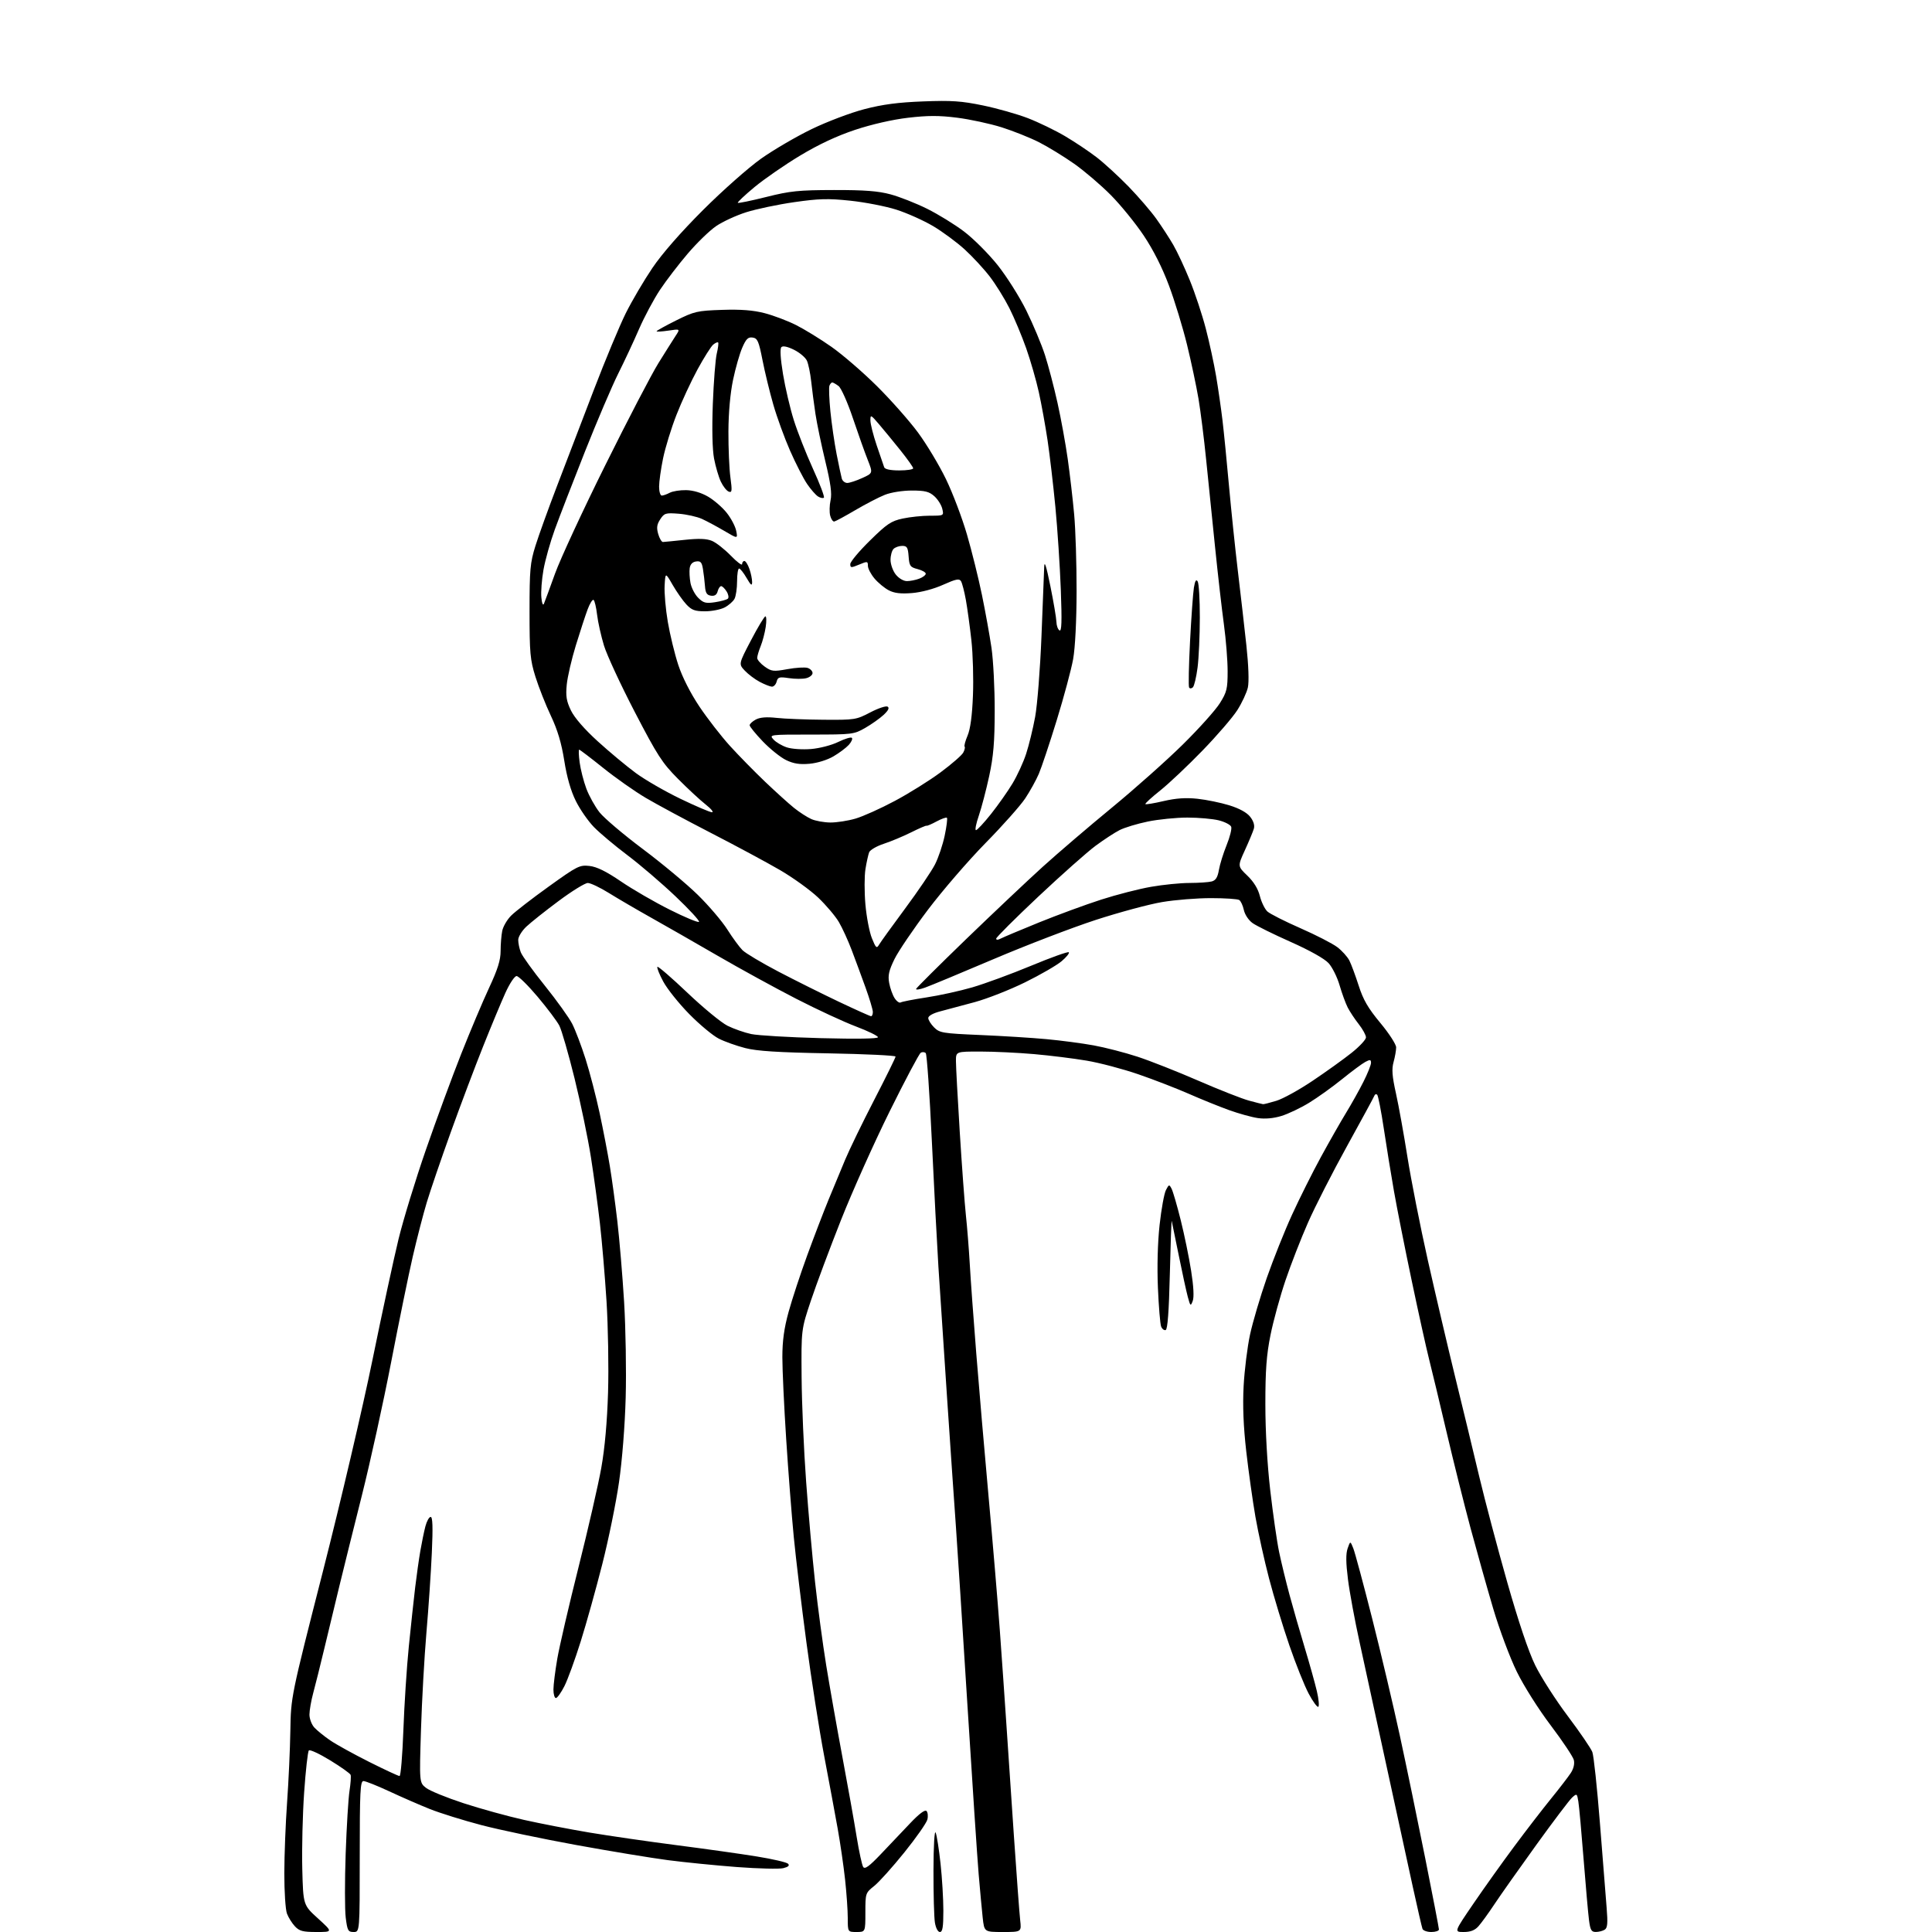 <?xml version="1.0" encoding="UTF-8" standalone="no"?>
<svg 
  version="1.1" 
  xmlns="http://www.w3.org/2000/svg" 
  xmlns:xlink="http://www.w3.org/1999/xlink" 
  xmlns:svg="http://www.w3.org/2000/svg"
  xmlns:rdf="http://www.w3.org/1999/02/22-rdf-syntax-ns#"
  xmlns:cc="http://creativecommons.org/ns#"
  xmlns:dc="http://purl.org/dc/elements/1.1/"
  viewBox="0 0 768 768"
  width="768"
  height="768"
>
<style>svg {background-color: white; }</style>"
<path stroke="none" fill="black" fill-rule="evenodd" d="M125.84,768.00C120.40,768.00 119.01,767.64 117.24,765.75C116.08,764.51 114.65,762.23 114.07,760.68C113.48,759.14 113.01,751.94 113.02,744.68C113.03,737.43 113.53,724.75 114.12,716.50C114.71,708.25 115.30,695.42 115.42,688.00C115.64,674.50 115.64,674.50 128.40,624.50C135.41,597.00 144.27,559.20 148.08,540.50C151.90,521.80 156.56,500.20 158.44,492.50C160.32,484.80 165.22,468.82 169.32,457.00C173.42,445.18 179.72,428.07 183.31,419.00C186.90,409.93 191.90,398.08 194.42,392.68C197.86,385.30 199.00,381.67 199.00,378.05C199.00,375.41 199.29,371.82 199.64,370.06C199.99,368.31 201.59,365.56 203.20,363.96C204.81,362.35 211.53,357.15 218.15,352.40C229.49,344.25 230.40,343.79 234.33,344.23C237.26,344.56 240.98,346.39 246.85,350.39C251.44,353.52 260.15,358.57 266.21,361.60C272.26,364.64 277.50,366.82 277.86,366.45C278.21,366.08 274.00,361.51 268.50,356.29C263.00,351.06 254.42,343.72 249.42,339.96C244.43,336.20 238.45,331.18 236.13,328.81C233.81,326.44 230.56,321.76 228.90,318.40C226.90,314.38 225.34,308.93 224.31,302.40C223.19,295.36 221.65,290.19 218.96,284.50C216.88,280.10 214.13,273.12 212.84,269.00C210.74,262.27 210.50,259.59 210.50,243.00C210.50,226.42 210.74,223.72 212.84,217.00C214.12,212.88 218.02,202.07 221.50,193.00C224.98,183.93 231.53,166.82 236.05,155.00C240.58,143.18 246.30,129.45 248.76,124.50C251.23,119.55 256.00,111.45 259.35,106.50C263.19,100.83 270.63,92.32 279.47,83.49C287.19,75.78 297.55,66.61 302.50,63.10C307.45,59.59 316.50,54.30 322.61,51.34C328.75,48.36 338.15,44.81 343.61,43.39C350.90,41.49 357.05,40.69 367.00,40.31C378.25,39.88 382.20,40.15 390.72,41.91C396.34,43.07 404.38,45.35 408.60,46.97C412.81,48.60 419.46,51.81 423.38,54.13C427.29,56.44 432.98,60.24 436.00,62.58C439.02,64.92 444.70,70.13 448.62,74.16C452.53,78.20 457.51,83.97 459.67,87.00C461.83,90.03 464.87,94.70 466.42,97.39C467.98,100.08 470.93,106.41 472.98,111.46C475.04,116.51 477.89,125.11 479.31,130.57C480.74,136.03 482.58,144.55 483.42,149.50C484.25,154.45 485.39,162.32 485.95,167.00C486.51,171.68 487.67,183.38 488.53,193.00C489.40,202.62 490.99,217.93 492.07,227.00C493.16,236.07 494.68,249.38 495.46,256.58C496.32,264.57 496.55,271.08 496.04,273.32C495.58,275.34 493.71,279.36 491.88,282.25C490.05,285.14 483.81,292.38 478.02,298.35C472.24,304.32 464.67,311.47 461.21,314.23C457.74,316.99 455.09,319.42 455.31,319.64C455.53,319.86 458.81,319.32 462.60,318.43C467.46,317.30 471.42,317.03 475.98,317.52C479.55,317.90 485.26,319.07 488.68,320.13C492.67,321.36 495.63,322.99 496.96,324.68C498.28,326.36 498.82,328.07 498.43,329.41C498.10,330.56 496.50,334.39 494.89,337.92C491.95,344.34 491.95,344.34 495.83,348.07C498.39,350.53 500.09,353.30 500.82,356.21C501.44,358.64 502.79,361.40 503.82,362.34C504.86,363.28 510.77,366.27 516.95,368.98C523.13,371.69 529.72,375.08 531.60,376.51C533.47,377.93 535.62,380.32 536.38,381.80C537.14,383.29 538.80,387.78 540.09,391.78C541.90,397.45 543.81,400.74 548.71,406.64C552.17,410.80 555.00,415.17 554.99,416.35C554.99,417.53 554.53,420.15 553.97,422.16C553.18,425.01 553.39,427.77 554.92,434.66C556.00,439.52 558.06,450.93 559.49,460.00C560.93,469.07 564.55,487.43 567.54,500.78C570.54,514.14 575.44,535.06 578.43,547.28C581.43,559.50 585.75,577.38 588.03,587.00C590.32,596.62 595.33,615.52 599.16,629.00C603.65,644.78 607.60,656.52 610.28,662.00C612.57,666.67 618.39,675.75 623.21,682.16C628.04,688.58 632.43,695.01 632.98,696.46C633.53,697.90 634.89,710.66 636.00,724.79C637.10,738.93 638.30,754.03 638.66,758.35C639.17,764.52 639.00,766.38 637.90,767.08C637.13,767.57 635.55,767.98 634.38,767.98C632.60,768.00 632.16,767.24 631.65,763.25C631.31,760.64 630.35,749.73 629.50,739.00C628.66,728.27 627.73,717.99 627.42,716.15C626.89,712.92 626.81,712.86 624.94,714.55C623.88,715.52 617.46,724.00 610.68,733.40C603.90,742.81 596.40,753.42 594.03,757.00C591.66,760.58 588.80,764.51 587.68,765.75C586.25,767.34 584.52,768.00 581.83,768.00C578.01,768.00 578.01,768.00 585.69,756.75C589.91,750.56 597.21,740.33 601.92,734.00C606.62,727.67 613.21,719.12 616.56,715.00C619.91,710.88 623.45,706.27 624.43,704.76C625.55,703.04 625.99,701.11 625.62,699.61C625.28,698.29 621.15,692.10 616.43,685.85C611.58,679.45 605.70,670.14 602.94,664.50C600.24,659.00 596.03,647.75 593.59,639.50C591.15,631.25 587.10,616.85 584.58,607.50C582.07,598.15 577.76,580.92 575.02,569.22C572.27,557.51 569.14,544.46 568.06,540.22C566.98,535.97 563.87,521.92 561.16,509.00C558.44,496.07 555.28,480.10 554.12,473.50C552.96,466.90 551.15,455.73 550.09,448.67C549.03,441.61 547.84,435.53 547.45,435.17C547.05,434.80 546.56,434.96 546.35,435.53C546.15,436.10 541.26,445.10 535.50,455.53C529.73,465.96 522.73,479.68 519.95,486.00C517.16,492.32 513.13,502.68 510.99,509.00C508.85,515.33 506.17,525.07 505.05,530.66C503.45,538.56 503.00,544.66 503.00,558.16C503.00,568.89 503.74,581.99 504.95,592.50C506.03,601.85 507.61,612.88 508.48,617.00C509.34,621.12 511.20,628.77 512.61,634.00C514.02,639.23 516.74,648.67 518.65,655.00C520.56,661.33 522.73,669.09 523.47,672.25C524.22,675.41 524.47,678.21 524.04,678.48C523.61,678.74 521.88,676.38 520.21,673.23C518.53,670.08 515.07,661.42 512.52,654.00C509.97,646.58 506.35,634.65 504.48,627.50C502.60,620.35 500.17,609.33 499.06,603.00C497.96,596.67 496.32,584.98 495.41,577.00C494.28,567.09 493.95,558.86 494.36,551.00C494.70,544.67 495.84,535.45 496.91,530.50C497.98,525.55 500.97,515.44 503.55,508.03C506.14,500.63 510.66,489.29 513.62,482.84C516.57,476.39 521.74,466.05 525.12,459.86C528.50,453.67 532.99,445.79 535.10,442.34C537.21,438.89 540.30,433.37 541.97,430.06C543.64,426.76 545.00,423.35 545.00,422.49C545.00,421.19 544.63,421.12 542.75,422.12C541.51,422.78 537.35,425.86 533.50,428.98C529.65,432.09 523.75,436.32 520.39,438.37C517.03,440.43 512.08,442.79 509.39,443.61C506.26,444.57 502.90,444.87 500.06,444.46C497.62,444.11 492.44,442.68 488.56,441.28C484.68,439.88 477.49,436.97 472.58,434.81C467.68,432.66 458.65,429.16 452.52,427.05C446.40,424.94 437.14,422.49 431.94,421.62C426.75,420.74 417.32,419.57 411.00,419.02C404.68,418.47 395.11,418.01 389.75,418.01C380.00,418.00 380.00,418.00 380.00,421.76C380.00,423.83 380.68,436.55 381.52,450.01C382.36,463.48 383.45,478.32 383.95,483.00C384.46,487.68 385.15,496.45 385.50,502.50C385.84,508.55 387.00,524.52 388.08,538.00C389.15,551.48 391.36,577.12 392.98,595.00C394.61,612.88 396.61,636.73 397.44,648.00C398.26,659.27 399.41,675.70 399.99,684.50C400.57,693.30 401.94,713.55 403.02,729.50C404.11,745.45 405.24,760.64 405.53,763.25C406.07,768.00 406.07,768.00 398.66,768.00C391.26,768.00 391.26,768.00 390.63,762.25C390.29,759.09 389.57,751.33 389.03,745.00C388.49,738.67 386.48,708.30 384.55,677.50C382.62,646.70 380.57,614.98 380.00,607.00C379.42,599.02 377.85,576.08 376.50,556.00C375.15,535.92 373.59,512.30 373.03,503.50C372.48,494.70 371.30,472.20 370.42,453.50C369.54,434.80 368.45,419.11 368.00,418.64C367.54,418.16 366.64,418.10 366.00,418.50C365.35,418.90 359.78,429.41 353.62,441.86C347.45,454.31 338.76,473.73 334.30,485.00C329.84,496.27 324.46,510.68 322.35,517.00C318.50,528.50 318.50,528.50 318.65,547.50C318.73,557.95 319.54,576.62 320.45,589.00C321.35,601.38 322.95,619.38 324.01,629.00C325.06,638.62 327.05,653.48 328.43,662.00C329.82,670.52 332.72,686.95 334.88,698.50C337.04,710.05 339.59,724.29 340.53,730.15C341.48,736.01 342.65,741.41 343.13,742.15C343.79,743.17 345.54,741.89 350.19,737.00C353.59,733.42 358.84,727.90 361.85,724.72C365.36,721.01 367.68,719.28 368.29,719.89C368.82,720.42 368.98,721.96 368.64,723.31C368.30,724.66 364.20,730.52 359.52,736.33C354.84,742.15 349.44,748.16 347.51,749.70C344.04,752.47 344.00,752.59 344.00,760.25C344.00,768.00 344.00,768.00 340.50,768.00C337.00,768.00 337.00,768.00 337.00,762.46C337.00,759.41 336.52,752.55 335.94,747.21C335.36,741.87 334.04,732.77 333.01,727.00C331.98,721.23 329.55,708.17 327.62,698.00C325.69,687.83 322.52,667.58 320.58,653.00C318.63,638.42 316.37,619.52 315.54,611.00C314.71,602.48 313.35,584.94 312.52,572.04C311.68,559.13 311.00,544.51 311.00,539.54C311.00,533.01 311.69,528.00 313.48,521.50C314.84,516.55 318.17,506.43 320.89,499.00C323.60,491.57 327.40,481.68 329.32,477.00C331.25,472.32 334.23,465.14 335.95,461.03C337.67,456.92 342.88,446.18 347.54,437.17C352.19,428.16 356.00,420.44 356.00,420.00C356.00,419.57 343.96,418.99 329.25,418.72C309.21,418.36 300.92,417.83 296.22,416.62C292.76,415.73 288.04,414.05 285.72,412.87C283.40,411.70 278.12,407.31 274.00,403.12C269.88,398.93 265.22,393.10 263.65,390.18C262.08,387.26 261.04,384.63 261.33,384.33C261.62,384.04 267.00,388.69 273.27,394.65C279.55,400.62 286.72,406.52 289.21,407.76C291.71,409.00 295.94,410.48 298.62,411.05C301.30,411.62 313.74,412.35 326.25,412.68C340.59,413.05 349.00,412.92 349.00,412.31C349.00,411.78 345.06,409.86 340.25,408.04C335.44,406.23 324.75,401.27 316.50,397.03C308.25,392.79 294.19,385.09 285.26,379.91C276.33,374.74 264.41,367.91 258.76,364.75C253.12,361.59 245.61,357.20 242.07,355.00C238.53,352.80 234.75,351.00 233.66,351.00C232.57,351.00 227.36,354.21 222.09,358.14C216.81,362.06 211.04,366.65 209.25,368.33C207.46,370.01 206.00,372.40 206.00,373.63C206.00,374.86 206.45,377.06 207.01,378.52C207.56,379.98 211.87,385.97 216.59,391.83C221.31,397.70 226.20,404.52 227.47,407.00C228.73,409.48 231.12,415.77 232.78,421.00C234.44,426.23 236.95,435.90 238.37,442.50C239.78,449.10 241.60,458.55 242.41,463.50C243.23,468.45 244.58,478.35 245.41,485.50C246.24,492.65 247.45,507.05 248.09,517.50C248.72,527.95 249.01,545.05 248.72,555.50C248.41,566.81 247.33,580.49 246.05,589.30C244.87,597.44 241.89,612.07 239.41,621.80C236.94,631.54 233.09,645.35 230.84,652.50C228.60,659.65 225.69,667.64 224.37,670.25C223.05,672.86 221.52,675.00 220.98,675.00C220.44,675.00 220.00,673.48 220.00,671.63C220.00,669.78 220.69,664.27 221.53,659.38C222.37,654.50 226.17,638.12 229.97,623.00C233.77,607.88 237.85,590.10 239.02,583.50C240.42,575.68 241.35,565.23 241.71,553.50C242.01,543.60 241.73,527.28 241.10,517.24C240.46,507.20 239.28,493.25 238.47,486.24C237.67,479.23 236.06,467.43 234.90,460.00C233.74,452.57 230.81,438.49 228.40,428.70C225.98,418.91 223.26,409.47 222.35,407.72C221.45,405.97 217.57,400.81 213.75,396.27C209.92,391.72 206.14,388.00 205.35,388.00C204.55,388.00 202.58,390.97 200.87,394.75C199.19,398.46 195.21,408.02 192.03,416.00C188.84,423.98 183.07,439.27 179.21,450.00C175.35,460.73 171.04,473.32 169.64,478.00C168.23,482.68 165.73,492.35 164.08,499.50C162.43,506.65 158.56,525.55 155.48,541.50C152.40,557.45 147.16,581.30 143.84,594.50C140.52,607.70 136.50,623.90 134.90,630.50C133.30,637.10 130.65,648.12 129.00,655.00C127.35,661.88 125.34,669.98 124.51,673.00C123.69,676.02 123.02,679.88 123.01,681.56C123.01,683.25 123.89,685.58 124.98,686.75C126.07,687.92 128.89,690.20 131.23,691.81C133.58,693.42 140.56,697.27 146.73,700.37C152.91,703.47 158.35,706.00 158.83,706.00C159.30,706.00 159.98,697.79 160.35,687.75C160.71,677.71 161.68,662.75 162.51,654.50C163.34,646.25 164.48,635.67 165.04,631.00C165.60,626.33 166.52,619.80 167.09,616.50C167.66,613.20 168.56,608.81 169.10,606.75C169.64,604.69 170.58,603.00 171.19,603.00C171.99,603.00 172.12,607.06 171.66,617.25C171.31,625.09 170.34,639.38 169.51,649.00C168.69,658.62 167.71,675.98 167.35,687.56C166.69,708.61 166.69,708.61 169.36,710.71C170.82,711.86 177.53,714.60 184.26,716.80C190.99,719.00 201.80,721.98 208.27,723.43C214.74,724.88 226.44,727.14 234.27,728.46C242.10,729.77 257.73,732.04 269.00,733.49C280.27,734.94 294.61,736.96 300.86,737.98C307.11,738.99 312.68,740.28 313.25,740.85C313.97,741.57 313.39,742.12 311.39,742.62C309.80,743.02 301.50,742.82 292.95,742.18C284.40,741.53 272.03,740.29 265.45,739.43C258.88,738.57 242.47,735.86 229.00,733.41C215.53,730.95 198.58,727.40 191.34,725.50C184.10,723.60 174.87,720.72 170.84,719.11C166.80,717.49 159.55,714.33 154.73,712.08C149.91,709.84 145.30,708.00 144.48,708.00C143.21,708.00 143.00,712.16 143.00,738.00C143.00,768.00 143.00,768.00 140.57,768.00C138.37,768.00 138.08,767.47 137.43,762.28C137.04,759.13 137.03,747.68 137.41,736.84C137.79,726.00 138.48,714.75 138.94,711.85C139.39,708.94 139.59,706.10 139.37,705.53C139.16,704.96 135.51,702.37 131.26,699.77C127.02,697.17 123.20,695.40 122.78,695.82C122.35,696.25 121.51,703.77 120.90,712.55C120.29,721.32 119.96,734.98 120.16,742.89C120.53,757.29 120.53,757.29 126.43,762.64C132.32,768.00 132.32,768.00 125.84,768.00zM373.63,768.00C372.83,768.00 372.01,766.46 371.64,764.25C371.30,762.19 371.05,752.85 371.07,743.50C371.10,733.63 371.47,727.35 371.95,728.52C372.40,729.63 373.27,735.16 373.88,740.81C374.50,746.46 375.00,754.89 375.00,759.54C375.00,766.03 374.68,768.00 373.63,768.00zM568.97,768.00C567.30,768.00 565.72,767.44 565.46,766.75C565.20,766.06 563.46,758.52 561.60,750.00C559.73,741.48 554.99,719.65 551.05,701.50C547.12,683.35 542.35,661.44 540.46,652.82C538.56,644.19 536.48,632.94 535.84,627.82C535.00,621.20 534.97,617.63 535.71,615.50C536.76,612.50 536.76,612.50 537.96,615.50C538.62,617.15 542.01,629.75 545.49,643.50C548.97,657.25 553.91,678.17 556.47,690.00C559.03,701.83 563.57,723.76 566.56,738.74C569.55,753.72 572.00,766.44 572.00,766.99C572.00,767.55 570.64,768.00 568.97,768.00zM463.37,528.71C462.75,528.92 461.94,528.28 461.56,527.29C461.18,526.31 460.61,519.38 460.29,511.91C459.93,503.61 460.19,493.87 460.96,486.91C461.65,480.63 462.78,474.41 463.48,473.07C464.68,470.76 464.79,470.74 465.74,472.57C466.28,473.63 467.91,479.23 469.35,485.00C470.79,490.77 472.66,499.84 473.49,505.14C474.47,511.32 474.70,515.63 474.13,517.14C473.29,519.36 473.18,519.26 472.16,515.50C471.57,513.30 469.94,505.82 468.54,498.87C467.14,491.93 465.90,485.86 465.78,485.37C465.66,484.89 465.32,494.36 465.03,506.42C464.67,521.36 464.14,528.45 463.37,528.71zM502.09,438.93C502.42,438.97 504.79,438.37 507.36,437.59C509.93,436.82 516.41,433.25 521.76,429.65C527.12,426.06 534.09,421.06 537.25,418.54C540.41,416.03 543.00,413.25 543.00,412.38C543.00,411.50 541.71,409.15 540.14,407.14C538.56,405.14 536.58,402.14 535.73,400.49C534.89,398.83 533.43,394.85 532.50,391.64C531.57,388.44 529.61,384.50 528.15,382.89C526.54,381.10 520.66,377.81 513.10,374.44C506.28,371.41 499.45,368.03 497.93,366.95C496.34,365.82 494.85,363.58 494.45,361.74C494.06,359.96 493.24,358.17 492.62,357.77C492.01,357.36 486.97,357.02 481.43,357.02C475.89,357.01 467.11,357.71 461.93,358.59C456.74,359.46 444.85,362.67 435.50,365.71C426.15,368.76 407.93,375.75 395.00,381.25C382.07,386.75 369.78,391.86 367.67,392.61C365.57,393.36 363.99,393.57 364.17,393.10C364.35,392.62 373.28,383.74 384.01,373.36C394.75,362.99 408.50,350.00 414.57,344.50C420.65,339.00 433.01,328.43 442.05,321.00C451.08,313.57 463.73,302.32 470.14,296.00C476.56,289.68 483.20,282.27 484.90,279.55C487.68,275.13 488.00,273.80 488.00,266.84C488.00,262.57 487.34,254.22 486.53,248.28C485.72,242.35 484.13,228.50 483.01,217.50C481.88,206.50 480.28,190.75 479.44,182.50C478.61,174.25 477.25,163.45 476.42,158.50C475.58,153.55 473.54,143.90 471.87,137.06C470.20,130.22 466.97,119.64 464.70,113.56C462.05,106.45 458.46,99.34 454.66,93.65C451.40,88.78 445.54,81.56 441.62,77.60C437.70,73.63 431.12,68.01 427.00,65.10C422.88,62.20 416.57,58.34 413.00,56.53C409.43,54.72 402.74,52.05 398.15,50.60C393.56,49.16 385.61,47.44 380.48,46.79C373.29,45.88 368.82,45.89 360.97,46.81C354.78,47.53 346.54,49.42 339.93,51.61C332.66,54.03 325.43,57.41 318.04,61.86C311.97,65.51 303.83,71.14 299.94,74.36C296.06,77.58 293.07,80.40 293.29,80.62C293.51,80.85 298.60,79.80 304.60,78.30C314.16,75.90 317.46,75.57 331.50,75.54C343.67,75.52 349.05,75.93 354.00,77.26C357.57,78.22 364.10,80.79 368.50,82.97C372.90,85.15 379.53,89.23 383.23,92.04C386.94,94.84 392.91,100.82 396.52,105.32C400.12,109.82 405.29,118.00 408.00,123.50C410.71,129.00 414.04,136.95 415.40,141.17C416.75,145.38 419.00,153.93 420.38,160.17C421.77,166.40 423.60,176.45 424.45,182.50C425.30,188.55 426.45,198.45 427.00,204.50C427.55,210.55 427.98,224.28 427.96,235.00C427.94,246.78 427.40,257.47 426.59,262.00C425.85,266.12 422.92,277.05 420.07,286.29C417.23,295.52 414.02,305.11 412.95,307.61C411.88,310.11 409.45,314.50 407.54,317.38C405.63,320.25 398.52,328.26 391.72,335.17C384.93,342.09 374.65,354.00 368.87,361.64C363.10,369.29 357.11,378.12 355.57,381.26C353.34,385.83 352.91,387.74 353.46,390.74C353.84,392.81 354.81,395.53 355.62,396.78C356.43,398.04 357.51,398.80 358.02,398.49C358.54,398.17 363.13,397.28 368.23,396.50C373.33,395.73 381.55,393.93 386.50,392.49C391.45,391.05 401.97,387.19 409.88,383.90C417.79,380.61 424.53,378.20 424.87,378.54C425.21,378.88 423.92,380.48 421.99,382.11C420.07,383.73 413.55,387.50 407.50,390.48C401.45,393.46 392.45,397.00 387.50,398.35C382.55,399.70 376.36,401.35 373.75,402.03C370.90,402.77 369.00,403.83 369.00,404.68C369.00,405.45 370.05,407.14 371.33,408.42C373.50,410.59 374.71,410.79 389.58,411.43C398.33,411.80 410.23,412.54 416.00,413.08C421.77,413.61 430.22,414.73 434.77,415.56C439.32,416.39 447.14,418.41 452.16,420.05C457.18,421.69 468.07,425.99 476.37,429.60C484.67,433.21 493.72,436.77 496.48,437.51C499.24,438.26 501.77,438.90 502.09,438.93zM346.25,403.96C346.66,403.98 346.98,403.21 346.97,402.25C346.95,401.29 345.63,396.90 344.04,392.50C342.45,388.10 339.98,381.41 338.55,377.64C337.12,373.86 334.83,368.86 333.46,366.52C332.09,364.19 328.39,359.82 325.24,356.81C322.08,353.81 315.23,348.87 310.00,345.83C304.77,342.79 292.40,336.14 282.50,331.05C272.60,325.95 260.97,319.70 256.65,317.14C252.33,314.59 244.73,309.24 239.76,305.25C234.79,301.26 230.50,298.00 230.23,298.00C229.96,298.00 230.05,300.29 230.42,303.08C230.79,305.88 231.99,310.56 233.08,313.49C234.18,316.42 236.54,320.67 238.34,322.94C240.14,325.21 247.86,331.76 255.51,337.49C263.16,343.22 273.00,351.42 277.37,355.71C281.74,359.99 287.04,366.20 289.13,369.50C291.22,372.80 293.93,376.49 295.14,377.70C296.35,378.91 302.76,382.73 309.38,386.20C316.00,389.66 326.84,395.07 333.46,398.21C340.08,401.35 345.84,403.94 346.25,403.96zM349.43,375.54C350.02,374.53 354.70,368.03 359.84,361.10C364.98,354.17 370.30,346.31 371.67,343.63C373.04,340.95 374.77,335.80 375.53,332.17C376.29,328.55 376.69,325.36 376.42,325.08C376.14,324.81 374.29,325.47 372.29,326.54C370.29,327.62 368.51,328.38 368.32,328.24C368.14,328.09 365.40,329.27 362.24,330.85C359.08,332.43 354.18,334.48 351.34,335.41C348.50,336.34 345.87,337.87 345.50,338.80C345.14,339.74 344.47,342.74 344.03,345.48C343.59,348.22 343.58,354.52 344.01,359.48C344.44,364.44 345.60,370.50 346.58,372.93C348.15,376.83 348.49,377.15 349.43,375.54zM397.82,373.09C398.83,372.56 405.69,369.67 413.07,366.67C420.46,363.68 431.53,359.61 437.68,357.63C443.82,355.65 452.77,353.35 457.56,352.52C462.34,351.68 469.24,350.99 472.88,350.99C476.52,350.98 480.48,350.71 481.68,350.39C483.28,349.96 484.03,348.75 484.53,345.83C484.90,343.64 486.28,339.21 487.59,335.97C488.90,332.74 489.73,329.45 489.42,328.65C489.11,327.85 486.90,326.71 484.49,326.10C482.08,325.50 476.47,325.00 472.02,325.00C467.56,325.00 460.47,325.71 456.26,326.58C452.05,327.45 447.00,328.98 445.05,329.98C443.10,330.97 438.80,333.78 435.50,336.22C432.20,338.66 421.96,347.75 412.75,356.41C403.54,365.08 396.00,372.60 396.00,373.12C396.00,373.71 396.70,373.70 397.82,373.09zM387.97,330.00C388.44,330.00 391.13,327.11 393.95,323.57C396.76,320.03 400.61,314.57 402.49,311.44C404.38,308.31 406.82,302.99 407.91,299.63C409.01,296.26 410.62,289.68 411.48,285.00C412.35,280.32 413.48,265.93 414.00,253.00C414.52,240.07 415.01,227.70 415.08,225.50C415.17,222.62 415.86,224.73 417.54,233.00C418.82,239.32 419.90,245.71 419.94,247.19C419.97,248.67 420.52,250.20 421.16,250.60C422.03,251.13 422.16,247.09 421.69,234.41C421.34,225.11 420.37,210.30 419.53,201.50C418.68,192.70 417.28,180.78 416.42,175.00C415.55,169.22 414.00,160.65 412.96,155.95C411.93,151.24 409.66,143.37 407.93,138.45C406.19,133.53 403.19,126.35 401.25,122.50C399.31,118.65 395.79,112.98 393.43,109.91C391.06,106.83 386.58,101.99 383.47,99.15C380.36,96.31 374.72,92.14 370.94,89.89C367.15,87.65 360.57,84.70 356.31,83.34C352.04,81.99 343.81,80.39 338.00,79.78C329.15,78.85 325.54,78.95 315.65,80.37C309.17,81.30 300.59,83.11 296.59,84.38C292.59,85.65 287.21,88.14 284.63,89.91C282.05,91.68 276.99,96.59 273.39,100.82C269.78,105.04 264.81,111.53 262.34,115.24C259.88,118.95 256.13,125.96 254.02,130.82C251.92,135.68 248.18,143.67 245.72,148.58C243.27,153.49 237.33,167.40 232.53,179.50C227.73,191.60 222.34,205.55 220.54,210.50C218.74,215.45 216.72,222.65 216.04,226.50C215.36,230.35 214.98,235.30 215.20,237.50C215.42,239.84 215.85,240.88 216.22,240.00C216.57,239.18 218.56,233.78 220.64,228.00C222.73,222.22 231.72,202.81 240.64,184.86C249.55,166.90 259.04,148.68 261.73,144.36C264.41,140.04 267.47,135.20 268.51,133.60C270.42,130.71 270.42,130.71 265.71,131.42C263.12,131.80 261.00,131.93 261.00,131.69C261.00,131.45 264.49,129.52 268.75,127.39C276.03,123.77 277.15,123.51 287.04,123.18C294.57,122.93 299.39,123.31 303.96,124.49C307.47,125.40 313.08,127.52 316.42,129.20C319.76,130.88 326.10,134.77 330.50,137.86C334.90,140.94 343.04,147.97 348.59,153.48C354.14,158.99 361.49,167.30 364.91,171.93C368.34,176.57 373.34,184.90 376.02,190.43C378.71,195.97 382.47,205.90 384.39,212.50C386.31,219.10 388.99,229.90 390.34,236.50C391.70,243.10 393.40,252.55 394.13,257.50C394.85,262.45 395.43,273.70 395.41,282.50C395.39,295.04 394.91,300.66 393.22,308.50C392.03,314.00 390.17,321.09 389.09,324.25C388.00,327.41 387.49,330.00 387.97,330.00zM330.07,326.96C332.58,326.98 337.08,326.29 340.07,325.41C343.06,324.54 350.09,321.38 355.70,318.38C361.31,315.39 369.50,310.28 373.89,307.02C378.28,303.76 382.34,300.24 382.90,299.18C383.47,298.13 383.71,297.05 383.45,296.79C383.19,296.52 383.72,294.55 384.63,292.40C385.73,289.81 386.45,284.48 386.76,276.50C387.03,269.90 386.75,260.00 386.14,254.50C385.53,249.00 384.54,241.77 383.94,238.44C383.34,235.11 382.47,231.77 382.01,231.02C381.33,229.91 379.99,230.18 374.92,232.45C371.21,234.12 366.18,235.46 362.53,235.75C358.07,236.11 355.52,235.81 353.31,234.66C351.62,233.79 349.06,231.67 347.62,229.96C346.18,228.25 345.00,225.98 345.00,224.91C345.00,223.08 344.80,223.06 341.50,224.44C338.31,225.77 338.00,225.75 338.00,224.23C338.00,223.31 341.50,219.12 345.79,214.91C352.57,208.24 354.25,207.11 358.84,206.13C361.73,205.51 366.60,205.00 369.66,205.00C375.21,205.00 375.22,205.00 374.57,202.25C374.22,200.74 372.79,198.49 371.41,197.25C369.35,195.41 367.71,195.00 362.46,195.00C358.79,195.00 354.21,195.72 351.77,196.69C349.42,197.62 344.15,200.35 340.06,202.75C335.97,205.16 332.18,207.21 331.65,207.31C331.11,207.42 330.38,206.38 330.02,205.00C329.66,203.62 329.72,200.87 330.16,198.88C330.75,196.19 330.21,192.19 328.08,183.38C326.50,176.85 324.73,168.35 324.15,164.50C323.57,160.65 322.81,154.84 322.46,151.60C322.11,148.35 321.34,144.65 320.76,143.38C320.18,142.11 317.88,140.16 315.64,139.05C313.05,137.77 311.22,137.38 310.61,137.99C310.00,138.60 310.24,142.51 311.26,148.72C312.15,154.10 314.07,162.32 315.55,167.00C317.02,171.68 320.45,180.39 323.17,186.36C325.90,192.33 327.85,197.49 327.51,197.82C327.18,198.16 326.14,197.95 325.20,197.37C324.27,196.79 322.29,194.53 320.82,192.36C319.34,190.18 316.31,184.25 314.08,179.19C311.85,174.12 308.85,165.88 307.41,160.87C305.97,155.87 304.03,147.88 303.10,143.13C301.62,135.59 301.12,134.46 299.18,134.18C297.39,133.92 296.58,134.70 295.07,138.18C294.03,140.55 292.38,146.32 291.40,151.00C290.29,156.29 289.59,164.03 289.56,171.50C289.53,178.10 289.88,186.32 290.35,189.76C291.08,195.17 290.99,195.93 289.68,195.43C288.84,195.11 287.43,193.33 286.55,191.47C285.67,189.61 284.46,185.48 283.85,182.29C283.17,178.66 282.98,170.53 283.36,160.50C283.70,151.70 284.40,142.71 284.93,140.53C285.46,138.34 285.70,136.37 285.47,136.14C285.24,135.90 284.35,136.29 283.50,137.00C282.65,137.71 279.85,142.13 277.29,146.83C274.73,151.53 270.95,159.67 268.90,164.94C266.84,170.20 264.45,177.97 263.58,182.21C262.71,186.45 262.00,191.51 262.00,193.46C262.00,195.41 262.48,197.00 263.07,197.00C263.65,197.00 265.08,196.49 266.23,195.88C267.39,195.26 270.33,194.79 272.77,194.84C275.58,194.90 278.79,195.86 281.51,197.45C283.88,198.84 287.21,201.73 288.91,203.89C290.62,206.04 292.30,209.24 292.65,211.00C293.29,214.21 293.29,214.21 287.90,211.03C284.93,209.28 280.93,207.14 279.00,206.26C277.07,205.39 272.96,204.47 269.85,204.22C264.61,203.81 264.07,203.97 262.46,206.42C261.11,208.48 260.93,209.78 261.65,212.28C262.16,214.05 263.01,215.48 263.54,215.45C264.07,215.43 267.99,215.04 272.26,214.59C277.82,214.00 280.86,214.11 283.01,215.00C284.65,215.68 288.02,218.32 290.50,220.87C292.97,223.42 295.00,224.94 295.00,224.25C295.00,223.56 295.41,223.00 295.90,223.00C296.40,223.00 297.30,224.42 297.90,226.15C298.51,227.88 298.99,230.24 298.98,231.40C298.96,233.04 298.48,232.68 296.78,229.75C295.59,227.69 294.25,226.00 293.80,226.00C293.36,226.00 293.00,228.28 293.00,231.07C293.00,233.85 292.54,237.00 291.97,238.06C291.40,239.11 289.63,240.66 288.02,241.49C286.41,242.32 282.91,243.00 280.24,243.00C276.22,243.00 274.93,242.52 272.82,240.25C271.41,238.74 268.97,235.25 267.38,232.50C264.50,227.50 264.50,227.50 264.20,232.75C264.03,235.64 264.60,242.17 265.47,247.25C266.34,252.34 268.21,260.04 269.64,264.36C271.23,269.18 274.48,275.57 278.02,280.86C281.20,285.61 286.66,292.64 290.15,296.49C293.64,300.33 299.94,306.75 304.14,310.76C308.34,314.76 313.51,319.44 315.64,321.15C317.76,322.86 320.85,324.85 322.50,325.59C324.15,326.32 327.56,326.94 330.07,326.96zM283.00,322.88C283.82,322.91 282.70,321.52 280.50,319.79C278.30,318.06 273.34,313.46 269.48,309.57C263.24,303.30 261.31,300.30 252.32,283.00C246.75,272.27 241.25,260.41 240.09,256.63C238.94,252.84 237.70,247.32 237.35,244.35C237.00,241.38 236.37,238.73 235.94,238.47C235.52,238.20 234.46,239.90 233.59,242.24C232.71,244.58 230.61,251.00 228.92,256.50C227.23,262.00 225.59,269.05 225.29,272.16C224.84,276.74 225.17,278.71 226.96,282.42C228.36,285.31 232.32,289.87 237.62,294.69C242.26,298.92 249.08,304.59 252.77,307.31C256.47,310.03 264.45,314.63 270.50,317.54C276.55,320.45 282.18,322.86 283.00,322.88zM321.80,303.61C317.87,303.96 315.46,303.58 312.50,302.15C310.30,301.09 306.14,297.76 303.25,294.75C300.36,291.73 298.00,288.83 298.00,288.30C298.00,287.77 299.10,286.75 300.44,286.03C302.11,285.14 304.71,284.93 308.69,285.37C311.88,285.73 320.28,286.06 327.34,286.11C339.77,286.21 340.37,286.11 345.93,283.20C349.09,281.54 352.20,280.51 352.84,280.90C353.63,281.39 353.12,282.44 351.25,284.18C349.74,285.58 346.44,287.92 343.91,289.37C339.46,291.92 338.84,292.00 322.51,292.00C305.86,292.00 305.71,292.02 307.47,293.96C308.44,295.04 310.83,296.45 312.77,297.09C314.74,297.74 318.98,298.03 322.39,297.75C325.80,297.47 330.59,296.23 333.23,294.93C335.83,293.66 338.26,292.93 338.64,293.31C339.01,293.68 338.46,294.94 337.41,296.10C336.36,297.26 333.61,299.32 331.30,300.67C328.84,302.11 324.89,303.33 321.80,303.61zM474.20,273.20C473.66,273.74 472.98,273.78 472.69,273.30C472.39,272.82 472.56,264.57 473.06,254.96C473.56,245.36 474.25,235.75 474.59,233.62C475.04,230.87 475.48,230.14 476.09,231.12C476.58,231.88 476.96,238.35 476.95,245.50C476.94,252.65 476.54,261.59 476.05,265.37C475.56,269.14 474.73,272.67 474.20,273.20zM306.84,272.96C306.10,272.93 303.93,272.07 302.00,271.05C300.07,270.03 297.40,268.01 296.05,266.57C293.60,263.95 293.60,263.95 298.55,254.49C301.27,249.29 303.84,245.02 304.26,245.01C304.68,245.01 304.73,246.91 304.38,249.25C304.03,251.59 303.12,255.02 302.37,256.87C301.62,258.73 301.00,260.83 301.00,261.55C301.00,262.27 302.34,263.82 303.97,264.98C306.70,266.92 307.45,267.01 313.02,266.00C316.36,265.39 319.97,265.17 321.05,265.51C322.12,265.86 323.00,266.77 323.00,267.55C323.00,268.33 321.87,269.25 320.49,269.59C319.11,269.94 316.01,269.93 313.61,269.57C309.78,268.99 309.19,269.16 308.72,270.96C308.43,272.08 307.58,272.98 306.84,272.96zM284.22,239.39C286.57,239.03 288.87,238.40 289.33,237.99C289.79,237.58 289.57,236.28 288.84,235.12C288.11,233.95 287.14,233.00 286.67,233.00C286.20,233.00 285.57,233.92 285.28,235.05C284.91,236.45 284.07,237.01 282.62,236.80C280.98,236.57 280.44,235.70 280.24,233.00C280.10,231.07 279.73,228.01 279.43,226.19C278.99,223.48 278.49,222.93 276.69,223.19C275.26,223.39 274.38,224.33 274.16,225.88C273.98,227.19 274.12,229.83 274.48,231.74C274.84,233.66 276.21,236.31 277.54,237.63C279.60,239.69 280.55,239.94 284.22,239.39zM360.51,231.00C361.81,231.00 364.02,230.56 365.43,230.02C366.85,229.49 368.00,228.60 368.00,228.05C368.00,227.51 366.54,226.68 364.75,226.22C361.81,225.46 361.47,224.99 361.19,221.19C360.93,217.61 360.56,217.00 358.64,217.00C357.41,217.00 355.86,217.54 355.20,218.20C354.54,218.86 354.00,220.82 354.00,222.57C354.00,224.31 354.93,226.92 356.07,228.37C357.27,229.88 359.15,231.00 360.51,231.00zM336.82,191.98C337.74,191.97 340.42,191.09 342.76,190.02C347.02,188.09 347.02,188.09 344.93,182.79C343.77,179.88 341.12,172.41 339.02,166.19C336.93,159.96 334.38,154.25 333.36,153.47C332.34,152.70 331.21,152.05 330.86,152.03C330.50,152.01 329.99,152.59 329.71,153.31C329.44,154.03 329.61,158.64 330.10,163.56C330.59,168.48 331.70,176.10 332.56,180.50C333.43,184.90 334.36,189.29 334.63,190.25C334.91,191.21 335.89,191.99 336.82,191.98zM357.47,187.00C360.51,187.00 363.00,186.62 363.00,186.16C363.00,185.70 360.69,182.44 357.86,178.91C355.03,175.39 351.21,170.73 349.36,168.57C346.15,164.82 346.00,164.75 346.00,167.14C346.00,168.52 347.13,172.99 348.51,177.07C349.89,181.16 351.22,185.06 351.48,185.75C351.77,186.54 353.96,187.00 357.47,187.00z" />

</svg>